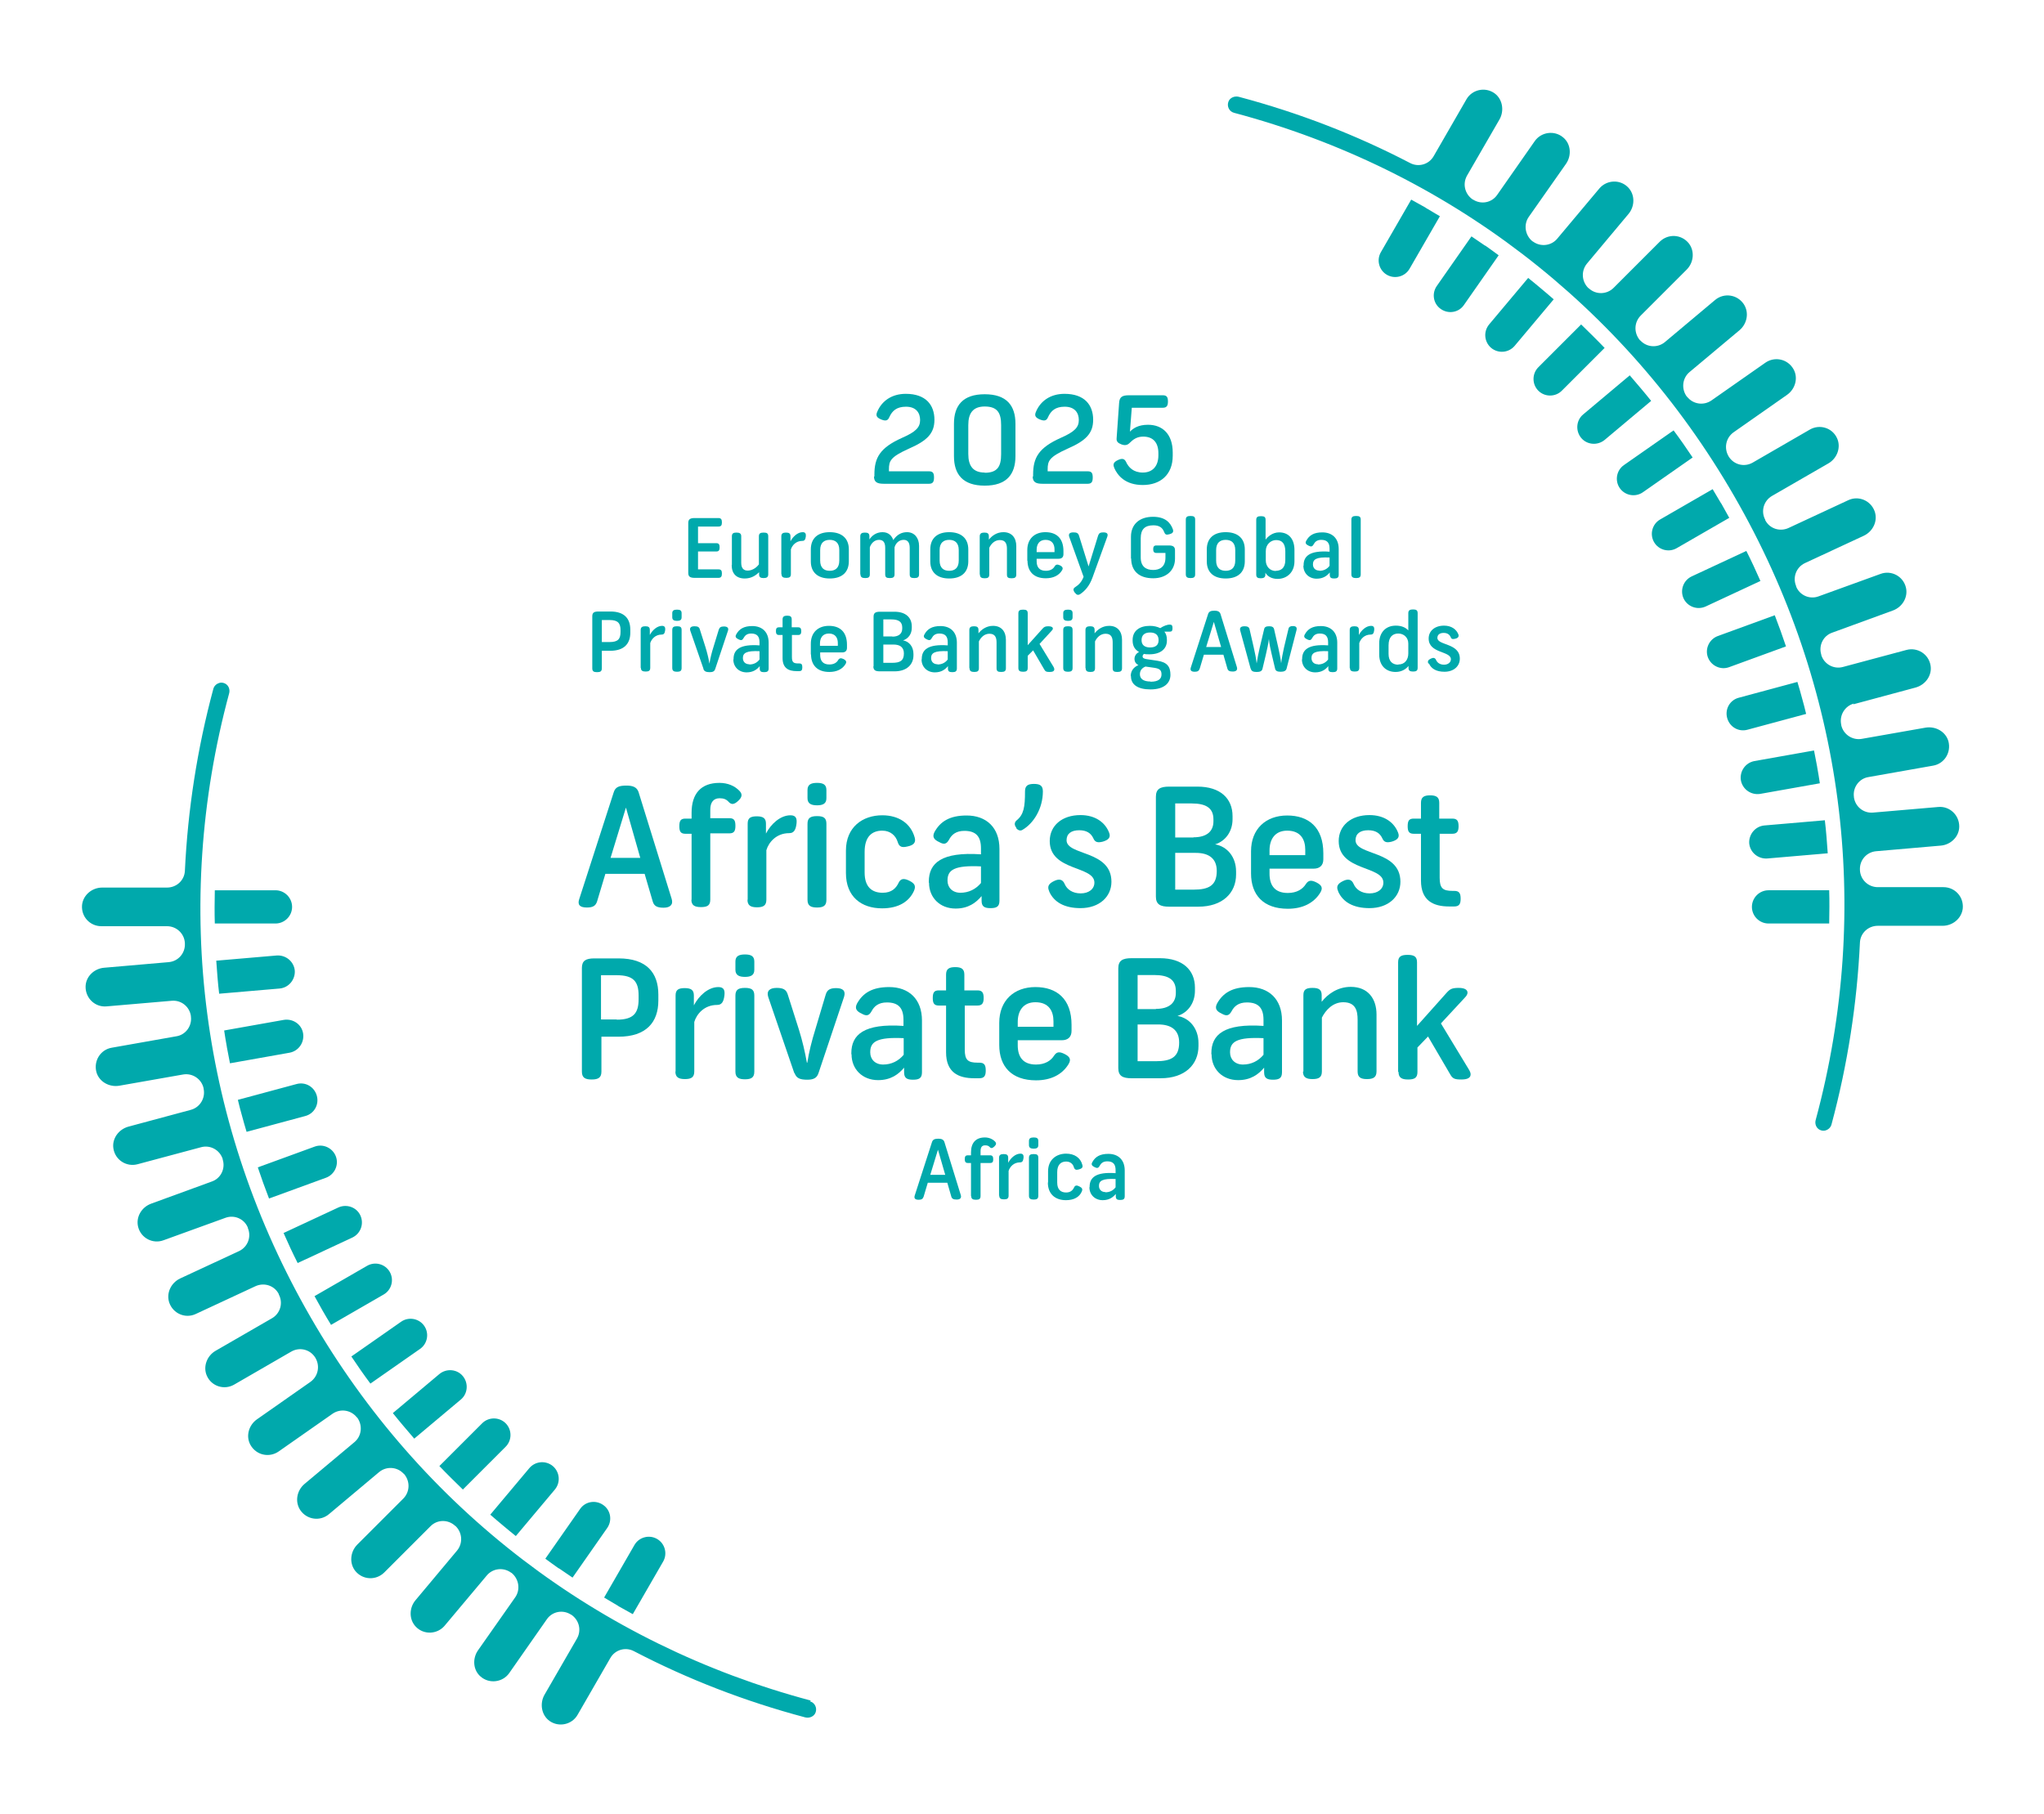 <?xml version="1.0" encoding="UTF-8"?>
<svg id="Layer_1" data-name="Layer 1" xmlns="http://www.w3.org/2000/svg" viewBox="0 0 98.39 87.33">
  <defs>
    <style>
      .cls-1 {
        fill: #00a9ac;
      }
    </style>
  </defs>
  <g>
    <path class="cls-1" d="M27.88,43.29l1.66-5.14c.08-.27.27-.33.62-.33.29,0,.5.07.58.32l1.59,5.13c.09.28-.07.43-.39.43s-.46-.09-.52-.3l-.39-1.33h-1.89l-.4,1.33c-.07.21-.2.29-.49.29-.34,0-.46-.13-.37-.4ZM30.82,41.3l-.69-2.42-.74,2.42h1.44Z"/>
    <path class="cls-1" d="M33.29,43.33v-3.19h-.3c-.23,0-.29-.12-.29-.36,0-.26.06-.37.29-.37h.3v-.28c0-.93.46-1.44,1.34-1.44.41,0,.74.15.96.38.17.17.12.32-.05.48-.19.18-.33.21-.47.05-.11-.12-.24-.17-.43-.17-.29,0-.45.19-.45.55v.41h.92c.23,0,.29.11.29.37,0,.24-.06.36-.29.36h-.92v3.19c0,.28-.14.36-.45.36s-.46-.09-.46-.36Z"/>
    <path class="cls-1" d="M35.99,43.32v-3.67c0-.27.14-.35.44-.35s.44.09.44.35v.48c.24-.46.69-.88,1.18-.88.27,0,.32.16.29.41-.04.33-.15.45-.35.45-.63,0-.99.45-1.1.82v2.38c0,.28-.14.37-.45.37s-.46-.09-.46-.37Z"/>
    <path class="cls-1" d="M38.87,38.03c0-.26.17-.34.46-.34s.45.08.45.34v.4c0,.26-.17.34-.45.34s-.46-.08-.46-.34v-.4ZM38.87,43.32v-3.66c0-.28.14-.37.46-.37s.45.09.45.37v3.66c0,.28-.14.37-.45.37s-.46-.09-.46-.37Z"/>
    <path class="cls-1" d="M40.72,42.03v-1.08c0-1.13.8-1.7,1.75-1.7.79,0,1.37.39,1.56,1.07.07.25-.06.37-.34.43-.28.07-.41.02-.48-.22-.09-.29-.34-.54-.74-.54-.5,0-.85.29-.85,1.02v1c0,.68.34.97.87.97.43,0,.64-.22.76-.47.1-.22.26-.24.52-.11.24.12.34.24.22.5-.23.5-.73.83-1.53.83-1,0-1.74-.56-1.74-1.7Z"/>
    <path class="cls-1" d="M44.71,42.49v-.05c0-.89.61-1.44,2.51-1.31v-.29c0-.57-.24-.84-.8-.84-.4,0-.61.18-.74.43-.12.21-.24.24-.47.11-.24-.11-.35-.24-.23-.48.28-.51.73-.8,1.55-.8.94,0,1.58.57,1.58,1.61v2.49c0,.28-.13.36-.43.36s-.43-.08-.43-.36v-.22c-.27.32-.64.6-1.25.6-.77,0-1.28-.54-1.28-1.24ZM46.23,42.98c.4,0,.74-.17.99-.47v-.8c-1.28-.06-1.61.17-1.61.67v.02c0,.33.24.58.62.58Z"/>
    <path class="cls-1" d="M48.93,39.86c-.1-.12-.12-.25,0-.36.35-.28.41-.64.41-1.4,0-.27.13-.36.43-.36s.43.09.43.36c0,.84-.46,1.55-.98,1.85-.09.06-.21.04-.31-.09Z"/>
    <path class="cls-1" d="M50.51,42.92c-.12-.25-.02-.38.22-.5s.42-.1.52.14c.11.26.38.45.77.45s.66-.21.66-.52c0-.82-2.15-.54-2.15-2,0-.74.59-1.25,1.48-1.25.71,0,1.19.35,1.38.85.09.23-.04.35-.31.43-.24.06-.37.03-.45-.16-.12-.26-.34-.39-.68-.39-.39,0-.61.17-.61.48,0,.75,2.16.47,2.16,2,0,.72-.58,1.27-1.49,1.27-.76,0-1.28-.28-1.51-.81Z"/>
    <path class="cls-1" d="M55.64,43.16v-4.8c0-.38.21-.49.64-.49h1.36c1.1,0,1.69.57,1.69,1.42v.15c0,.58-.33,1.05-.84,1.21.58.1,1.01.6,1.01,1.31v.14c0,.89-.65,1.55-1.82,1.55h-1.4c-.43,0-.64-.11-.64-.49ZM57.45,40.31c.63,0,.96-.28.96-.77v-.09c0-.54-.34-.77-1.05-.77h-.79v1.64h.88ZM57.45,42.83c.74,0,1.12-.2,1.12-.9,0-.6-.38-.87-1.01-.87h-.99v1.77h.88Z"/>
    <path class="cls-1" d="M60.22,42.04v-1.06c0-1.07.71-1.72,1.74-1.72s1.74.57,1.74,1.82v.29c0,.29-.17.45-.47.45h-2.12v.24c0,.56.25.93.88.93.44,0,.72-.19.87-.43.12-.18.25-.21.52-.07.23.12.32.25.17.49-.31.5-.85.77-1.56.77-1.17,0-1.77-.66-1.77-1.7ZM62.83,41.18v-.27c0-.48-.21-.92-.87-.92-.6,0-.85.43-.85.95v.23h1.72Z"/>
    <path class="cls-1" d="M64.42,42.92c-.12-.25-.02-.38.22-.5s.42-.1.52.14c.11.26.38.45.77.45s.66-.21.66-.52c0-.82-2.15-.54-2.15-2,0-.74.59-1.25,1.48-1.25.71,0,1.19.35,1.38.85.09.23-.04.35-.31.43-.24.06-.37.03-.45-.16-.12-.26-.34-.39-.68-.39-.39,0-.61.17-.61.48,0,.75,2.16.47,2.16,2,0,.72-.58,1.27-1.49,1.27-.76,0-1.28-.28-1.51-.81Z"/>
    <path class="cls-1" d="M68.4,42.39v-2.25h-.35c-.23,0-.29-.12-.29-.36,0-.26.06-.37.29-.37h.35v-.76c0-.27.14-.36.44-.36s.44.09.44.36v.76h.63c.23,0,.3.11.3.37,0,.24-.07.36-.3.36h-.61v2.12c0,.5.15.63.62.63h.08c.24,0,.31.11.31.38,0,.25-.07.37-.31.37h-.24c-.77,0-1.36-.28-1.36-1.25Z"/>
    <path class="cls-1" d="M28.01,51.58v-4.98c0-.35.19-.46.6-.46h1.17c1.34,0,1.91.69,1.91,1.74v.29c0,1.04-.58,1.74-1.92,1.74h-.82v1.68c0,.29-.15.38-.47.38s-.47-.09-.47-.38ZM29.69,49.09c.81,0,1.05-.32,1.05-.99v-.17c0-.67-.24-.98-1.05-.98h-.76v2.13h.76Z"/>
    <path class="cls-1" d="M32.52,51.59v-3.67c0-.27.14-.35.44-.35s.44.09.44.35v.48c.24-.46.69-.88,1.18-.88.27,0,.32.16.29.41-.04.33-.15.45-.35.45-.63,0-.99.45-1.1.82v2.38c0,.28-.14.37-.45.37s-.46-.09-.46-.37Z"/>
    <path class="cls-1" d="M35.4,46.29c0-.26.17-.34.46-.34s.45.08.45.34v.4c0,.26-.17.34-.45.34s-.46-.08-.46-.34v-.4ZM35.4,51.59v-3.66c0-.28.14-.37.46-.37s.45.09.45.37v3.66c0,.28-.14.37-.45.37s-.46-.09-.46-.37Z"/>
    <path class="cls-1" d="M38.23,51.65l-1.25-3.65c-.09-.29.06-.44.41-.44.32,0,.46.09.53.32l.54,1.7c.16.51.29,1.07.38,1.58h.02c.08-.51.22-1.07.38-1.58l.51-1.71c.07-.22.21-.3.5-.3.32,0,.47.13.38.42l-1.23,3.67c-.08.25-.26.32-.54.32-.35,0-.52-.07-.61-.31Z"/>
    <path class="cls-1" d="M40.98,50.75v-.05c0-.89.61-1.44,2.51-1.31v-.29c0-.57-.24-.84-.8-.84-.4,0-.61.18-.74.43-.12.21-.24.24-.47.11-.24-.11-.35-.24-.23-.48.28-.51.73-.8,1.55-.8.94,0,1.58.57,1.58,1.61v2.49c0,.28-.13.36-.43.36s-.43-.08-.43-.36v-.22c-.27.32-.64.6-1.25.6-.77,0-1.28-.54-1.28-1.24ZM42.51,51.25c.4,0,.74-.17.99-.47v-.8c-1.28-.06-1.61.17-1.61.67v.02c0,.33.24.58.62.58Z"/>
    <path class="cls-1" d="M45.54,50.66v-2.25h-.35c-.23,0-.29-.12-.29-.36,0-.26.06-.37.29-.37h.35v-.76c0-.27.14-.36.44-.36s.44.09.44.36v.76h.63c.23,0,.3.11.3.37,0,.24-.07.36-.3.36h-.61v2.12c0,.5.15.63.62.63h.08c.24,0,.31.11.31.38,0,.25-.07.37-.31.37h-.24c-.77,0-1.36-.28-1.36-1.25Z"/>
    <path class="cls-1" d="M48.1,50.3v-1.06c0-1.07.71-1.72,1.74-1.72s1.74.57,1.74,1.82v.29c0,.29-.17.45-.47.45h-2.12v.24c0,.56.25.93.88.93.44,0,.72-.19.87-.43.12-.18.25-.21.52-.07.23.12.32.25.17.49-.31.5-.85.77-1.56.77-1.17,0-1.77-.66-1.77-1.7ZM50.71,49.44v-.27c0-.48-.21-.92-.87-.92-.6,0-.85.43-.85.95v.23h1.72Z"/>
    <path class="cls-1" d="M53.83,51.42v-4.8c0-.38.21-.49.64-.49h1.36c1.1,0,1.69.57,1.69,1.42v.15c0,.58-.33,1.05-.84,1.21.58.1,1.01.6,1.01,1.31v.14c0,.89-.65,1.55-1.82,1.55h-1.4c-.43,0-.64-.11-.64-.49ZM55.64,48.57c.63,0,.96-.28.96-.77v-.09c0-.54-.34-.77-1.05-.77h-.79v1.64h.88ZM55.64,51.09c.74,0,1.12-.2,1.12-.9,0-.6-.38-.87-1.01-.87h-.99v1.77h.88Z"/>
    <path class="cls-1" d="M58.31,50.75v-.05c0-.89.61-1.44,2.51-1.31v-.29c0-.57-.24-.84-.8-.84-.4,0-.61.18-.74.43-.12.21-.24.24-.47.11-.24-.11-.35-.24-.23-.48.28-.51.73-.8,1.55-.8.94,0,1.58.57,1.58,1.61v2.49c0,.28-.13.36-.43.36s-.43-.08-.43-.36v-.22c-.27.32-.64.6-1.25.6-.77,0-1.28-.54-1.28-1.24ZM59.83,51.25c.4,0,.74-.17.99-.47v-.8c-1.28-.06-1.61.17-1.61.67v.02c0,.33.24.58.62.58Z"/>
    <path class="cls-1" d="M62.74,51.59v-3.68c0-.27.13-.35.44-.35s.44.09.44.35v.32c.28-.36.76-.72,1.4-.72.84,0,1.24.58,1.24,1.33v2.74c0,.28-.15.37-.46.37s-.45-.09-.45-.37v-2.49c0-.42-.09-.84-.69-.84-.5,0-.84.37-1.03.74v2.59c0,.28-.14.37-.45.37s-.46-.09-.46-.37Z"/>
    <path class="cls-1" d="M67.3,51.6v-5.27c0-.28.14-.36.46-.36s.45.09.45.36v3.06l1.42-1.59c.17-.19.27-.24.59-.24.3,0,.42.1.42.23,0,.07-.04.15-.13.24l-1.15,1.24,1.34,2.21c.06.1.09.17.09.24,0,.16-.13.25-.45.25s-.42-.04-.54-.26l-1.06-1.81-.51.53v1.18c0,.28-.14.36-.45.36s-.46-.09-.46-.36Z"/>
    <path class="cls-1" d="M44.03,57.56l.83-2.57c.04-.13.13-.17.31-.17.15,0,.25.04.29.16l.79,2.56c.04.14-.04.21-.2.21s-.23-.04-.26-.15l-.19-.66h-.94l-.2.67c-.04.11-.1.15-.24.15-.17,0-.23-.07-.19-.2ZM45.5,56.56l-.35-1.21-.37,1.21h.72Z"/>
    <path class="cls-1" d="M46.74,57.58v-1.59h-.15c-.11,0-.15-.06-.15-.18,0-.13.03-.19.15-.19h.15v-.14c0-.46.23-.72.67-.72.2,0,.37.08.48.19.09.09.06.16-.02.24-.09.09-.17.11-.23.03-.06-.06-.12-.08-.22-.08-.15,0-.22.09-.22.28v.2h.46c.11,0,.15.06.15.19,0,.12-.03.18-.15.18h-.46v1.59c0,.14-.07.18-.22.18s-.23-.04-.23-.18Z"/>
    <path class="cls-1" d="M48.09,57.57v-1.83c0-.13.07-.18.22-.18s.22.04.22.18v.24c.12-.23.35-.44.59-.44.13,0,.16.08.15.2-.02.17-.07.22-.17.22-.31,0-.49.22-.55.41v1.19c0,.14-.07.18-.22.18s-.23-.04-.23-.18Z"/>
    <path class="cls-1" d="M49.53,54.93c0-.13.08-.17.23-.17s.22.04.22.17v.2c0,.13-.08.17-.22.17s-.23-.04-.23-.17v-.2ZM49.53,57.57v-1.83c0-.14.07-.18.23-.18s.22.04.22.18v1.83c0,.14-.07.18-.22.18s-.23-.04-.23-.18Z"/>
    <path class="cls-1" d="M50.45,56.93v-.54c0-.56.4-.85.87-.85.39,0,.69.19.78.54.04.13-.03.18-.17.22-.14.04-.2.01-.24-.11-.04-.15-.17-.27-.37-.27-.25,0-.43.15-.43.51v.5c0,.34.17.48.43.48.21,0,.32-.11.38-.24.05-.11.13-.12.26-.05.12.06.17.12.11.25-.11.25-.36.41-.76.41-.5,0-.87-.28-.87-.85Z"/>
    <path class="cls-1" d="M52.45,57.15v-.02c0-.44.3-.72,1.25-.65v-.15c0-.28-.12-.42-.4-.42-.2,0-.3.09-.37.22-.06.11-.12.12-.24.06-.12-.06-.18-.12-.11-.24.14-.26.37-.4.77-.4.47,0,.79.28.79.8v1.24c0,.14-.07.18-.22.18s-.21-.04-.21-.18v-.11c-.13.16-.32.3-.63.3-.38,0-.64-.27-.64-.62ZM53.21,57.4c.2,0,.37-.08.49-.24v-.4c-.64-.03-.8.09-.8.33h0c0,.18.12.3.31.3Z"/>
  </g>
  <path class="cls-1" d="M82.85,24.23c.13.23.26.46.39.7l-2.53,1.46c-.38.22-.87.09-1.09-.29-.22-.38-.09-.87.29-1.09l2.53-1.46c.14.23.27.46.41.69ZM15.94,63.78l2.53-1.46c.38-.22.51-.71.29-1.09-.22-.38-.71-.51-1.09-.29l-2.53,1.46c.13.23.26.47.39.7.13.23.27.46.41.69ZM84.07,26.52l-2.64,1.23c-.4.19-.57.66-.39,1.06.19.4.66.57,1.06.39l2.64-1.23c-.11-.24-.22-.49-.33-.73-.11-.24-.23-.48-.35-.72ZM14.32,60.81l2.64-1.23c.4-.19.57-.66.39-1.06s-.66-.57-1.06-.39l-2.64,1.23c.11.24.22.49.33.73.11.24.23.48.35.72ZM85.43,29.62l-2.74,1c-.41.15-.63.61-.48,1.02.15.41.61.63,1.02.48l2.74-1c-.09-.25-.17-.5-.26-.75s-.19-.5-.28-.75ZM12.95,57.7l2.74-1c.41-.15.63-.61.48-1.02-.15-.41-.61-.63-1.02-.48l-2.74,1c.09.25.17.5.26.75.09.25.19.5.28.75ZM86.74,33.6c-.07-.26-.14-.51-.22-.77l-2.82.76c-.43.11-.68.55-.56.98s.55.68.98.56l2.82-.76c-.06-.26-.13-.52-.2-.77ZM11.65,53.72c.07.26.14.51.22.77l2.82-.76c.43-.11.68-.55.56-.98s-.55-.68-.98-.56l-2.82.76c.06.26.13.52.2.77ZM89.2,33.91l3.01-.81c.47-.13.8-.58.72-1.06-.09-.55-.63-.89-1.16-.75l-3.06.82c-.44.12-.9-.13-1.04-.57v-.02c-.14-.44.09-.91.52-1.06l2.93-1.07c.46-.17.74-.65.62-1.12-.14-.54-.71-.83-1.22-.64l-2.98,1.08c-.43.16-.91-.05-1.08-.47v-.02c-.18-.42,0-.91.42-1.11l2.84-1.32c.44-.21.68-.71.52-1.17-.19-.53-.78-.77-1.27-.54l-2.88,1.34c-.42.19-.91.03-1.12-.38v-.02c-.22-.41-.07-.91.32-1.14l2.72-1.57c.42-.24.62-.77.42-1.21-.23-.51-.84-.69-1.31-.42l-2.75,1.59c-.4.23-.9.11-1.15-.28h0c-.25-.4-.15-.91.23-1.18l2.57-1.8c.4-.28.55-.82.31-1.24-.28-.49-.9-.62-1.35-.31l-2.6,1.82c-.38.26-.89.18-1.17-.18h-.01c-.28-.38-.22-.9.13-1.19l2.4-2.01c.37-.31.48-.86.2-1.27-.32-.46-.95-.54-1.37-.19l-2.42,2.03c-.35.29-.87.26-1.18-.08h-.01c-.31-.35-.3-.87.03-1.2l2.21-2.21c.34-.34.4-.9.09-1.28-.36-.43-.99-.45-1.38-.07l-2.23,2.23c-.32.32-.85.34-1.19.02h-.01c-.34-.32-.37-.84-.08-1.19l2-2.39c.31-.37.32-.93-.02-1.28-.39-.4-1.03-.36-1.38.05l-2.03,2.42c-.29.35-.81.41-1.18.13h-.01c-.36-.29-.44-.81-.18-1.18l1.79-2.55c.28-.4.24-.96-.13-1.27-.42-.36-1.06-.27-1.37.17l-1.81,2.59c-.26.38-.77.48-1.16.23h-.01c-.39-.26-.51-.76-.28-1.16l1.56-2.7c.24-.42.15-.98-.24-1.26-.45-.32-1.08-.18-1.35.29l-1.58,2.74c-.23.4-.73.54-1.13.33-2.59-1.35-5.35-2.42-8.25-3.19-.2-.05-.43.04-.5.24-.08.22.04.47.27.53,10.23,2.72,18.78,9.27,24.07,18.44,5.29,9.16,6.69,19.83,3.93,30.05-.05.18.02.38.19.47.1.05.2.06.29.03.13-.04.24-.14.28-.28.78-2.9,1.23-5.83,1.37-8.76.02-.46.4-.81.86-.81h3.12c.49,0,.92-.36.97-.84.05-.56-.38-1.02-.93-1.02h-3.16c-.46,0-.84-.36-.86-.82v-.02c-.02-.46.32-.85.78-.89l3.11-.27c.48-.04.89-.43.89-.92,0-.56-.47-.99-1.01-.94l-3.14.27c-.46.04-.86-.29-.92-.74v-.02c-.06-.45.25-.88.7-.95l3.11-.55c.54-.09.88-.63.74-1.17-.13-.47-.62-.74-1.1-.66l-3.07.54c-.45.08-.89-.21-.99-.66v-.02c-.1-.45.17-.9.61-1.02ZM87.47,36.91c-.05-.26-.1-.52-.15-.78l-2.87.51c-.43.08-.72.49-.65.93.08.43.49.72.93.65l2.87-.51c-.04-.26-.08-.53-.13-.79ZM10.92,50.41c.05.26.1.52.15.78l2.87-.51c.43-.08.72-.49.65-.93s-.49-.72-.93-.65l-2.87.51c.04.26.08.53.13.79ZM84.2,40.6c.04.44.43.76.87.73l2.91-.25c-.02-.27-.04-.53-.06-.8-.02-.27-.05-.53-.08-.79l-2.91.25c-.44.04-.76.43-.73.87ZM14.19,46.73c-.04-.44-.43-.76-.87-.73l-2.91.25c.02.27.04.53.06.8.02.27.05.53.08.79l2.91-.25c.44-.04.76-.43.73-.87ZM88.05,44.46c0-.27.01-.53.01-.8,0-.27,0-.53-.01-.8h-2.92c-.44,0-.8.36-.8.8,0,.44.36.8.8.8h2.92ZM10.34,42.86c0,.27-.01.53-.01.8,0,.27,0,.53.01.8h2.92c.44,0,.8-.36.8-.8,0-.44-.36-.8-.8-.8h-2.92ZM81.48,22.03c-.15-.22-.3-.44-.45-.66-.15-.22-.31-.43-.47-.65l-2.39,1.67c-.36.25-.45.75-.2,1.11s.75.45,1.11.2l2.39-1.67ZM16.91,65.3c.15.22.3.44.45.66.15.22.31.43.47.65l2.39-1.67c.36-.25.45-.75.2-1.11-.25-.36-.75-.45-1.11-.2l-2.39,1.67ZM78.97,18.68c-.17-.2-.35-.41-.52-.61l-2.24,1.88c-.34.28-.38.79-.1,1.13.28.34.79.38,1.13.1l2.24-1.88c-.17-.21-.33-.41-.51-.62ZM19.42,68.65c.17.2.35.41.52.61l2.24-1.88c.34-.28.38-.79.1-1.13-.28-.34-.79-.38-1.13-.1l-2.24,1.88c.17.21.33.41.51.62ZM76.68,16.18c-.19-.19-.38-.37-.57-.56l-2.06,2.06c-.31.31-.31.82,0,1.13.31.31.82.31,1.13,0l2.06-2.06c-.18-.19-.37-.38-.56-.57ZM21.71,71.15c.19.19.38.37.57.56l2.06-2.06c.31-.31.31-.82,0-1.13s-.82-.31-1.13,0l-2.06,2.06c.18.19.37.38.56.57ZM74.18,13.89c-.2-.17-.41-.34-.62-.51l-1.88,2.24c-.28.34-.24.84.1,1.13.34.28.84.24,1.13-.1l1.88-2.24c-.2-.17-.4-.35-.61-.52ZM24.21,73.44c.2.17.41.34.62.51l1.88-2.24c.28-.34.24-.84-.1-1.13-.34-.28-.84-.24-1.13.1l-1.88,2.24c.2.17.4.35.61.52ZM71.49,11.83c-.22-.15-.44-.3-.66-.45l-1.67,2.39c-.25.36-.17.86.2,1.11.36.25.86.17,1.11-.2l1.67-2.39c-.21-.16-.43-.31-.65-.47ZM26.9,75.5c.22.15.44.3.66.45l1.67-2.39c.25-.36.17-.86-.2-1.11-.36-.25-.86-.17-1.11.2l-1.67,2.39c.21.16.43.31.65.47ZM68.63,10c-.23-.13-.46-.26-.7-.39l-1.46,2.53c-.22.38-.09.87.29,1.09.38.22.87.09,1.09-.29l1.46-2.53c-.23-.14-.46-.27-.69-.41ZM29.76,77.32c.23.13.46.26.7.39l1.46-2.53c.22-.38.09-.87-.29-1.09-.38-.22-.87-.09-1.09.29l-1.46,2.53c.23.14.46.27.69.41ZM39.03,81.87c-10.23-2.72-18.78-9.27-24.07-18.44-5.29-9.16-6.69-19.83-3.93-30.05.05-.18-.02-.38-.19-.47-.1-.05-.2-.06-.29-.03-.13.04-.24.14-.28.28-.78,2.9-1.23,5.83-1.37,8.76-.02.46-.4.81-.86.81h-3.12c-.49,0-.92.36-.97.84-.05.56.38,1.02.93,1.02h3.16c.46,0,.84.36.86.82v.02c.02.46-.32.85-.78.89l-3.11.27c-.48.04-.89.43-.89.92,0,.56.47.99,1.01.94l3.14-.27c.46-.04.86.29.92.74v.02c.06.45-.25.88-.7.95l-3.11.55c-.54.09-.88.63-.74,1.17.13.47.62.74,1.1.66l3.07-.54c.45-.08.89.21.99.66v.02c.1.45-.17.9-.61,1.02l-3.01.81c-.47.13-.8.58-.72,1.06.09.55.63.89,1.16.75l3.06-.82c.44-.12.9.13,1.04.57v.02c.14.44-.09.91-.52,1.06l-2.93,1.07c-.46.17-.74.65-.62,1.12.14.54.71.83,1.22.64l2.98-1.08c.43-.16.91.05,1.08.47v.02c.18.42,0,.91-.42,1.11l-2.84,1.32c-.44.21-.68.71-.52,1.17.19.53.78.77,1.27.54l2.88-1.34c.42-.19.91-.03,1.12.38v.02c.22.41.07.91-.32,1.14l-2.72,1.57c-.42.24-.62.77-.42,1.21.23.51.84.69,1.31.42l2.75-1.59c.4-.23.9-.11,1.15.28h0c.25.4.15.91-.23,1.18l-2.57,1.8c-.4.28-.55.82-.31,1.24.28.49.9.62,1.35.31l2.6-1.82c.38-.26.89-.18,1.17.18h.01c.28.38.22.9-.13,1.19l-2.4,2.01c-.37.31-.48.86-.2,1.27.32.46.95.54,1.37.19l2.42-2.03c.35-.29.87-.26,1.18.08h.01c.31.35.3.87-.03,1.2l-2.21,2.21c-.34.34-.4.9-.09,1.28.36.43.99.45,1.38.07l2.23-2.23c.32-.33.85-.34,1.19-.02h.01c.34.32.37.84.08,1.19l-2,2.39c-.31.37-.32.93.02,1.28.39.4,1.03.36,1.38-.05l2.03-2.42c.29-.35.81-.41,1.18-.13h.01c.36.29.44.81.18,1.18l-1.79,2.55c-.28.4-.24.96.13,1.27.42.36,1.06.27,1.37-.17l1.81-2.59c.26-.38.77-.48,1.16-.23h.01c.39.26.51.76.28,1.16l-1.56,2.7c-.24.42-.15.98.24,1.26.45.32,1.08.18,1.35-.29l1.58-2.74c.23-.4.73-.54,1.13-.33,2.59,1.35,5.35,2.42,8.25,3.19.2.05.43-.04.5-.24.08-.22-.04-.47-.27-.53Z"/>
  <g>
    <path class="cls-1" d="M42.09,22.95v-.1c0-.81.26-1.29,1.33-1.77.69-.3.87-.52.87-.86s-.19-.64-.68-.64c-.44,0-.66.19-.8.5-.07.17-.17.2-.38.12-.2-.08-.29-.17-.21-.36.22-.54.71-.88,1.38-.88.97,0,1.38.54,1.38,1.25,0,.66-.36,1.01-1.23,1.39-.89.4-.96.59-.96,1v.09h1.93c.19,0,.24.09.24.3s-.06.3-.24.3h-2.18c-.32,0-.47-.08-.47-.36Z"/>
    <path class="cls-1" d="M45.92,21.95v-1.55c0-.88.43-1.42,1.48-1.42s1.48.54,1.48,1.42v1.56c0,.88-.43,1.42-1.48,1.42s-1.48-.54-1.48-1.42ZM47.4,22.76c.62,0,.79-.31.79-.89v-1.41c0-.57-.17-.89-.79-.89-.57,0-.79.33-.79.89v1.4c0,.57.23.89.79.89Z"/>
    <path class="cls-1" d="M49.73,22.95v-.1c0-.81.26-1.29,1.33-1.77.69-.3.87-.52.87-.86s-.19-.64-.68-.64c-.44,0-.66.19-.8.5-.07.17-.17.2-.38.12-.2-.08-.29-.17-.21-.36.22-.54.71-.88,1.38-.88.97,0,1.38.54,1.38,1.25,0,.66-.36,1.01-1.23,1.39-.89.4-.96.59-.96,1v.09h1.93c.19,0,.24.09.24.3s-.06.3-.24.3h-2.18c-.32,0-.47-.08-.47-.36Z"/>
    <path class="cls-1" d="M53.64,22.53c-.09-.19-.02-.29.17-.38.19-.09.31-.08.39.08.12.27.36.52.81.52.48,0,.75-.32.75-.83v-.1c0-.51-.25-.8-.73-.8-.3,0-.48.13-.66.31-.1.1-.22.13-.4.06-.15-.06-.24-.13-.22-.3l.12-1.7c.02-.28.15-.36.47-.36h1.64c.19,0,.24.1.24.3s-.06.3-.24.3h-1.5l-.09,1.15h0c.15-.15.39-.33.87-.33.69,0,1.19.44,1.19,1.34v.15c0,.93-.61,1.41-1.44,1.41s-1.21-.44-1.38-.83Z"/>
    <path class="cls-1" d="M33.13,27.57v-2.39c0-.19.1-.24.32-.24h1.13c.13,0,.17.07.17.21s-.04.2-.17.2h-.98v.8h.88c.12,0,.16.06.16.2s-.04.2-.16.2h-.88v.86h.98c.13,0,.17.06.17.2s-.04.21-.17.21h-1.13c-.22,0-.32-.05-.32-.24Z"/>
    <path class="cls-1" d="M35.23,27.21v-1.39c0-.14.07-.18.22-.18s.23.04.23.18v1.28c0,.26.12.37.31.37s.4-.11.54-.3v-1.35c0-.14.07-.18.23-.18s.22.04.22.18v1.83c0,.13-.07.18-.22.18s-.22-.04-.22-.18v-.1c-.16.15-.37.3-.69.3-.41,0-.63-.24-.63-.65Z"/>
    <path class="cls-1" d="M37.61,27.65v-1.83c0-.13.07-.18.22-.18s.22.04.22.18v.24c.12-.23.35-.44.59-.44.13,0,.16.08.15.2-.02.17-.07.22-.17.22-.31,0-.49.22-.55.41v1.19c0,.14-.07.18-.22.18s-.23-.04-.23-.18Z"/>
    <path class="cls-1" d="M39.03,27.04v-.59c0-.53.33-.83.91-.83s.92.3.92.83v.57c0,.53-.33.83-.92.83s-.91-.31-.91-.82ZM39.94,27.48c.27,0,.46-.14.46-.49v-.51c0-.35-.19-.49-.46-.49s-.46.14-.46.49v.51c0,.35.19.49.46.49Z"/>
    <path class="cls-1" d="M41.41,27.65v-1.83c0-.13.07-.18.22-.18s.22.04.22.18v.15c.11-.17.32-.35.63-.35s.45.19.52.38c.17-.26.4-.38.66-.38.36,0,.58.28.58.66v1.37c0,.14-.07.18-.23.18s-.22-.04-.22-.18v-1.27c0-.22-.07-.39-.29-.39-.24,0-.39.18-.44.36v1.3c0,.14-.07.18-.23.18s-.22-.04-.22-.18v-1.28c0-.25-.09-.38-.3-.38-.24,0-.39.2-.44.36v1.3c0,.14-.07.18-.22.18s-.23-.04-.23-.18Z"/>
    <path class="cls-1" d="M44.78,27.04v-.59c0-.53.33-.83.91-.83s.92.3.92.83v.57c0,.53-.33.83-.92.83s-.91-.31-.91-.82ZM45.69,27.48c.27,0,.46-.14.46-.49v-.51c0-.35-.19-.49-.46-.49s-.46.14-.46.49v.51c0,.35.19.49.46.49Z"/>
    <path class="cls-1" d="M47.16,27.65v-1.83c0-.13.07-.18.22-.18s.22.04.22.18v.16c.14-.18.38-.36.7-.36.42,0,.62.29.62.67v1.37c0,.14-.07.18-.23.18s-.22-.04-.22-.18v-1.24c0-.21-.05-.42-.34-.42-.25,0-.42.18-.51.37v1.29c0,.14-.07.18-.22.18s-.23-.04-.23-.18Z"/>
    <path class="cls-1" d="M49.45,27.01v-.53c0-.54.35-.86.87-.86s.87.28.87.91v.15c0,.15-.09.22-.23.22h-1.06v.12c0,.28.13.46.44.46.22,0,.36-.09.43-.22.06-.09.13-.1.26-.04.11.06.16.13.09.24-.15.25-.43.38-.78.38-.58,0-.88-.33-.88-.85ZM50.76,26.58v-.13c0-.24-.11-.46-.43-.46-.3,0-.43.21-.43.48v.11h.86Z"/>
    <path class="cls-1" d="M51.74,28.54c-.08-.11-.1-.2.01-.27.17-.11.31-.24.41-.5l-.69-1.92c-.05-.15.02-.22.2-.22.17,0,.23.04.27.16l.46,1.48.46-1.49c.04-.11.1-.15.25-.15.18,0,.24.07.19.21l-.71,1.96c-.15.42-.37.65-.59.8-.11.07-.18.04-.26-.07Z"/>
    <path class="cls-1" d="M54.44,26.9v-1.06c0-.59.4-.96,1.06-.96.58,0,.84.27.96.61.04.13-.02.19-.17.23-.15.04-.2.02-.25-.1-.08-.22-.24-.33-.52-.33-.41,0-.61.19-.61.62v.93c0,.44.26.6.6.6.31,0,.59-.15.59-.59v-.23h-.44c-.11,0-.15-.06-.15-.18s.04-.18.15-.18h.61c.19,0,.29.06.29.23v.41c0,.56-.42.94-1.05.94-.68,0-1.06-.35-1.06-.96Z"/>
    <path class="cls-1" d="M57.08,27.65v-2.63c0-.14.07-.18.23-.18s.22.04.22.18v2.63c0,.14-.07.18-.22.18s-.23-.04-.23-.18Z"/>
    <path class="cls-1" d="M58.09,27.04v-.59c0-.53.33-.83.91-.83s.92.3.92.83v.57c0,.53-.33.83-.92.83s-.91-.31-.91-.82ZM59,27.48c.27,0,.46-.14.46-.49v-.51c0-.35-.19-.49-.46-.49s-.46.14-.46.49v.51c0,.35.19.49.46.49Z"/>
    <path class="cls-1" d="M60.91,27.56v.1c0,.13-.07.18-.22.18s-.22-.04-.22-.18v-2.63c0-.14.07-.18.23-.18s.22.04.22.18v.95c.11-.15.34-.35.65-.35.46,0,.74.31.74.85v.54c0,.56-.39.85-.81.85-.34,0-.52-.17-.59-.3ZM61.41,27.48c.24,0,.46-.12.46-.52v-.41c0-.36-.14-.55-.44-.55-.25,0-.5.2-.5.53v.45c0,.28.19.51.49.51Z"/>
    <path class="cls-1" d="M62.75,27.23v-.02c0-.44.3-.72,1.25-.65v-.15c0-.28-.12-.42-.4-.42-.2,0-.3.09-.37.22-.06.11-.12.12-.24.06-.12-.06-.18-.12-.11-.24.14-.26.37-.4.77-.4.47,0,.79.28.79.8v1.24c0,.14-.07.18-.22.18s-.21-.04-.21-.18v-.11c-.13.16-.32.3-.63.3-.38,0-.64-.27-.64-.62ZM63.51,27.48c.2,0,.37-.08.49-.24v-.4c-.64-.03-.8.09-.8.33h0c0,.18.12.3.31.3Z"/>
    <path class="cls-1" d="M65.05,27.65v-2.63c0-.14.07-.18.23-.18s.22.04.22.18v2.63c0,.14-.07.18-.22.18s-.23-.04-.23-.18Z"/>
    <path class="cls-1" d="M28.51,32.15v-2.48c0-.18.09-.23.3-.23h.58c.67,0,.95.35.95.87v.15c0,.52-.29.87-.96.87h-.41v.84c0,.15-.07.19-.23.19s-.23-.04-.23-.19ZM29.35,30.91c.41,0,.52-.16.52-.49v-.08c0-.33-.12-.49-.52-.49h-.38v1.06h.38Z"/>
    <path class="cls-1" d="M30.84,32.16v-1.83c0-.13.07-.18.22-.18s.22.04.22.18v.24c.12-.23.35-.44.59-.44.13,0,.16.08.15.2-.02.17-.07.22-.17.22-.31,0-.49.22-.55.41v1.19c0,.14-.07.18-.22.18s-.23-.04-.23-.18Z"/>
    <path class="cls-1" d="M32.36,29.52c0-.13.08-.17.23-.17s.22.04.22.17v.2c0,.13-.08.17-.22.17s-.23-.04-.23-.17v-.2ZM32.36,32.16v-1.83c0-.14.07-.18.23-.18s.22.04.22.18v1.83c0,.14-.07.18-.22.18s-.23-.04-.23-.18Z"/>
    <path class="cls-1" d="M33.86,32.19l-.63-1.82c-.05-.15.03-.22.2-.22.16,0,.23.04.26.16l.27.85c.08.26.15.54.19.79h0c.04-.26.11-.54.19-.79l.26-.85c.04-.11.1-.15.25-.15.16,0,.24.07.19.21l-.61,1.83c-.04.13-.13.16-.27.16-.17,0-.26-.04-.3-.15Z"/>
    <path class="cls-1" d="M35.31,31.74v-.02c0-.44.3-.72,1.25-.65v-.15c0-.28-.12-.42-.4-.42-.2,0-.3.09-.37.22-.06.11-.12.12-.24.06-.12-.06-.18-.12-.11-.24.14-.26.37-.4.77-.4.47,0,.79.28.79.8v1.24c0,.14-.07.18-.22.18s-.21-.04-.21-.18v-.11c-.13.16-.32.3-.63.3-.38,0-.64-.27-.64-.62ZM36.07,31.99c.2,0,.37-.08.49-.24v-.4c-.64-.03-.8.09-.8.33h0c0,.18.12.3.31.3Z"/>
    <path class="cls-1" d="M37.67,31.69v-1.12h-.17c-.11,0-.15-.06-.15-.18,0-.13.03-.19.15-.19h.17v-.38c0-.13.07-.18.22-.18s.22.04.22.18v.38h.31c.11,0,.15.06.15.19,0,.12-.04.18-.15.18h-.3v1.06c0,.25.07.31.31.31h.04c.12,0,.15.05.15.19,0,.13-.04.18-.15.18h-.12c-.39,0-.68-.14-.68-.63Z"/>
    <path class="cls-1" d="M39.03,31.52v-.53c0-.54.35-.86.87-.86s.87.28.87.91v.15c0,.15-.09.22-.23.22h-1.06v.12c0,.28.13.46.44.46.22,0,.36-.09.43-.22.06-.09.13-.1.26-.04.11.06.16.13.09.24-.15.25-.43.38-.78.38-.58,0-.88-.33-.88-.85ZM40.33,31.09v-.13c0-.24-.11-.46-.43-.46-.3,0-.43.21-.43.48v.11h.86Z"/>
    <path class="cls-1" d="M42.05,32.08v-2.39c0-.19.1-.24.32-.24h.68c.55,0,.84.28.84.71v.07c0,.29-.17.52-.42.6.29.05.5.3.5.65v.07c0,.44-.32.77-.91.77h-.7c-.22,0-.32-.05-.32-.24ZM42.95,30.65c.31,0,.48-.14.48-.39v-.05c0-.27-.17-.39-.52-.39h-.39v.82h.44ZM42.95,31.91c.37,0,.56-.1.56-.45,0-.3-.19-.43-.5-.43h-.49v.88h.44Z"/>
    <path class="cls-1" d="M44.37,31.74v-.02c0-.44.3-.72,1.25-.65v-.15c0-.28-.12-.42-.4-.42-.2,0-.3.09-.37.22-.06.11-.12.12-.24.06-.12-.06-.18-.12-.11-.24.14-.26.37-.4.77-.4.47,0,.79.28.79.8v1.24c0,.14-.07.18-.22.18s-.21-.04-.21-.18v-.11c-.13.16-.32.3-.63.3-.38,0-.64-.27-.64-.62ZM45.13,31.99c.2,0,.37-.08.49-.24v-.4c-.64-.03-.8.09-.8.33h0c0,.18.12.3.31.3Z"/>
    <path class="cls-1" d="M46.66,32.16v-1.83c0-.13.07-.18.22-.18s.22.04.22.18v.16c.14-.18.38-.36.7-.36.42,0,.62.29.62.67v1.37c0,.14-.07.18-.23.18s-.22-.04-.22-.18v-1.24c0-.21-.05-.42-.34-.42-.25,0-.42.18-.51.37v1.29c0,.14-.07.18-.22.18s-.23-.04-.23-.18Z"/>
    <path class="cls-1" d="M49.02,32.16v-2.63c0-.14.07-.18.23-.18s.22.04.22.18v1.53l.71-.79c.08-.09.13-.12.29-.12.15,0,.21.05.21.11,0,.04-.02.07-.07.12l-.57.62.67,1.1c.03.05.04.09.04.12,0,.08-.06.13-.22.13s-.21-.02-.27-.13l-.53-.91-.26.26v.59c0,.14-.07.18-.22.18s-.23-.04-.23-.18Z"/>
    <path class="cls-1" d="M51.18,29.52c0-.13.08-.17.23-.17s.22.04.22.17v.2c0,.13-.08.17-.22.17s-.23-.04-.23-.17v-.2ZM51.18,32.16v-1.83c0-.14.07-.18.23-.18s.22.04.22.18v1.83c0,.14-.07.18-.22.18s-.23-.04-.23-.18Z"/>
    <path class="cls-1" d="M52.25,32.16v-1.83c0-.13.07-.18.22-.18s.22.04.22.18v.16c.14-.18.38-.36.7-.36.42,0,.62.29.62.67v1.37c0,.14-.07.18-.23.18s-.22-.04-.22-.18v-1.24c0-.21-.05-.42-.34-.42-.25,0-.42.18-.51.37v1.29c0,.14-.07.18-.22.18s-.23-.04-.23-.18Z"/>
    <path class="cls-1" d="M54.43,32.54c0-.25.15-.43.37-.52-.12-.06-.19-.16-.19-.3,0-.15.09-.27.22-.33-.21-.12-.31-.3-.31-.55v-.03c0-.44.33-.68.83-.68.19,0,.36.04.5.11.15-.1.32-.17.46-.17.1,0,.13.05.13.17s-.03.17-.13.17h-.26c.08.1.12.22.12.4v.03c0,.41-.32.66-.84.66-.1,0-.19,0-.26-.02-.04.03-.07.06-.07.12,0,.08.07.11.18.13l.53.08c.48.07.63.29.63.68s-.3.7-.96.7c-.61,0-.94-.23-.94-.63ZM55.38,32.82c.4,0,.53-.15.53-.35,0-.18-.06-.28-.35-.32l-.42-.06c-.18.07-.27.2-.27.37,0,.22.17.35.51.35ZM55.36,31.17c.26,0,.41-.11.41-.35s-.14-.37-.41-.37-.41.13-.41.37.16.35.41.35Z"/>
    <path class="cls-1" d="M57.32,32.14l.83-2.57c.04-.13.13-.17.31-.17.15,0,.25.04.29.16l.79,2.56c.04.14-.04.21-.2.21s-.23-.04-.26-.15l-.19-.66h-.94l-.2.67c-.04.11-.1.15-.24.15-.17,0-.23-.07-.19-.2ZM58.78,31.15l-.35-1.21-.37,1.21h.72Z"/>
    <path class="cls-1" d="M60.2,32.19l-.5-1.83c-.04-.14.03-.21.21-.21.14,0,.22.04.24.15l.2.87c.06.26.11.51.14.77h0c.04-.26.09-.5.15-.77l.21-.88c.02-.11.11-.14.24-.14s.21.03.24.14l.2.88c.05.24.11.5.14.76h0c.03-.26.09-.53.14-.77l.21-.88c.02-.1.09-.14.21-.14.15,0,.21.06.18.19l-.48,1.86c-.03.11-.13.15-.28.15s-.24-.03-.27-.14l-.17-.72c-.06-.25-.11-.48-.13-.72h0c-.03.24-.08.47-.15.77l-.16.67c-.03.12-.13.15-.28.15s-.25-.03-.28-.15Z"/>
    <path class="cls-1" d="M62.68,31.74v-.02c0-.44.3-.72,1.25-.65v-.15c0-.28-.12-.42-.4-.42-.2,0-.3.09-.37.22-.06.11-.12.12-.24.06-.12-.06-.18-.12-.11-.24.14-.26.37-.4.77-.4.47,0,.79.28.79.8v1.24c0,.14-.07.18-.22.18s-.21-.04-.21-.18v-.11c-.13.16-.32.3-.63.3-.38,0-.64-.27-.64-.62ZM63.44,31.99c.2,0,.37-.08.49-.24v-.4c-.64-.03-.8.09-.8.33h0c0,.18.12.3.31.3Z"/>
    <path class="cls-1" d="M64.97,32.16v-1.83c0-.13.07-.18.22-.18s.22.04.22.18v.24c.12-.23.35-.44.59-.44.13,0,.16.08.15.2-.02.17-.07.22-.17.22-.31,0-.49.22-.55.41v1.19c0,.14-.07.18-.22.18s-.23-.04-.23-.18Z"/>
    <path class="cls-1" d="M66.39,31.52v-.55c0-.51.3-.85.8-.85.28,0,.47.09.6.23v-.83c0-.14.08-.18.23-.18s.22.04.22.18v2.63c0,.14-.07.18-.22.18s-.22-.04-.22-.18v-.09c-.1.13-.31.29-.62.29-.45,0-.79-.29-.79-.84ZM67.31,31.99c.32,0,.48-.24.48-.53v-.48c0-.29-.22-.48-.48-.48s-.47.15-.47.57v.41c0,.35.18.52.47.52Z"/>
    <path class="cls-1" d="M68.76,31.96c-.06-.13-.01-.19.11-.25.12-.06.21-.05.26.07.06.13.19.22.38.22s.33-.11.33-.26c0-.41-1.07-.27-1.07-1,0-.37.3-.62.74-.62.35,0,.59.17.69.42.04.11-.02.18-.15.21-.12.03-.19.02-.22-.08-.06-.13-.17-.2-.34-.2-.19,0-.3.09-.3.24,0,.37,1.08.24,1.08,1,0,.36-.29.63-.74.63-.38,0-.64-.14-.75-.41Z"/>
  </g>
</svg>